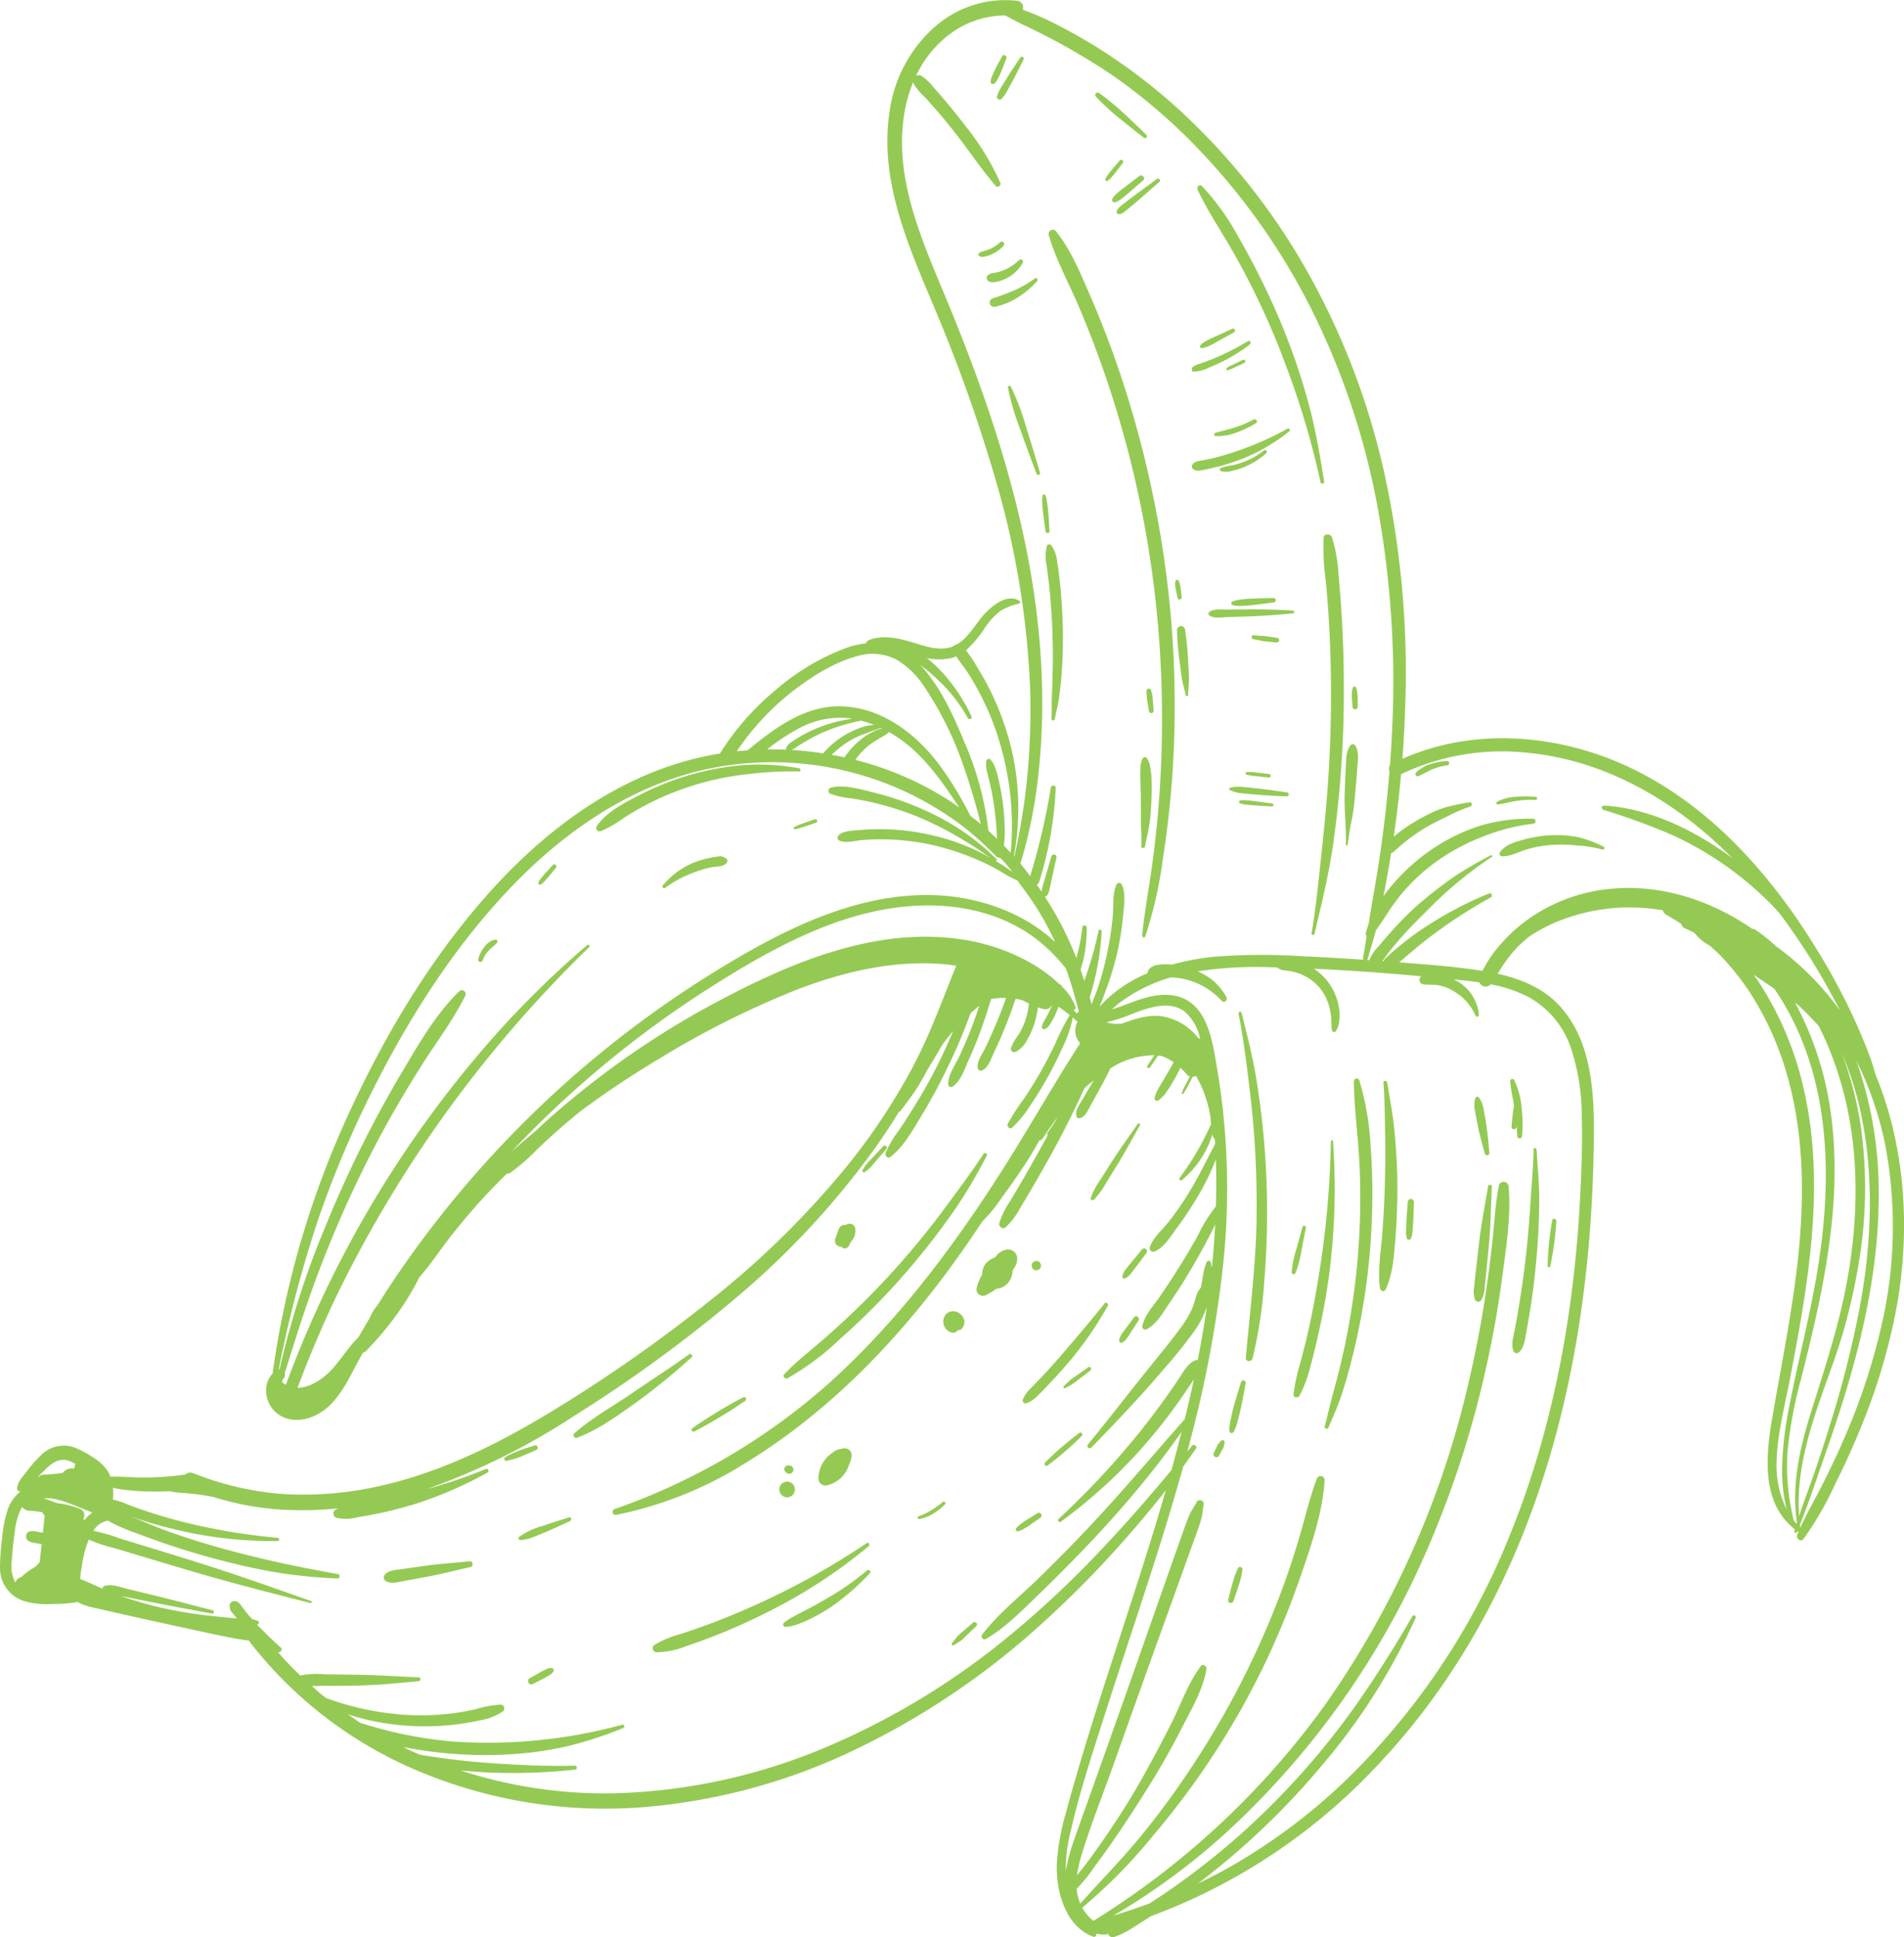 <svg xmlns="http://www.w3.org/2000/svg" width="319.792" height="325.338" viewBox="0 0 319.792 325.338">
  <g id="Group_4524" data-name="Group 4524" transform="translate(-7387.712 -9049.024)">
    <path id="Path_4519" data-name="Path 4519" d="M7608.5,9205.844a.256.256,0,0,1-.5-.111c.742-4.3,1.159-8.7,1.627-13.039.466-4.321.9-8.646,1.18-12.982a213.562,213.562,0,0,0,.127-25.982q-.209-3.557-.54-7.106a39.793,39.793,0,0,1-.368-7.3c.07-.77,1.185-.674,1.4-.062a25.969,25.969,0,0,1,1.108,6.293q.305,3.262.507,6.529.4,6.538.382,13.091a181.55,181.55,0,0,1-1.879,26.18C7610.813,9196.268,7609.625,9201.02,7608.5,9205.844Z" fill="#94ca54"/>
    <path id="Path_4520" data-name="Path 4520" d="M7609.511,9130.034a138.7,138.7,0,0,0-5.908-19.857,127.579,127.579,0,0,0-8.9-19.044c-1.955-3.424-4.164-6.678-5.844-10.246-.212-.451.313-1.026.731-.605a40.644,40.644,0,0,1,6.129,8.545q2.664,4.6,4.915,9.425a110.387,110.387,0,0,1,7.241,19.98c.953,3.866,1.623,7.763,2.237,11.694C7610.166,9130.268,7609.581,9130.376,7609.511,9130.034Z" fill="#94ca54"/>
    <path id="Path_4521" data-name="Path 4521" d="M7579.837,9072.151c-1.427-1.1-2.844-2.213-4.234-3.362-.682-.563-1.366-1.119-2-1.739a24.153,24.153,0,0,1-1.879-1.869c-.255-.312.2-.766.526-.566a23.925,23.925,0,0,1,2.116,1.617c.7.54,1.345,1.141,2,1.737,1.325,1.216,2.615,2.464,3.9,3.722A.315.315,0,0,1,7579.837,9072.151Z" fill="#94ca54"/>
    <path id="Path_4522" data-name="Path 4522" d="M7584.568,9179.922q-.494,6.56-1.5,13.065a73.582,73.582,0,0,1-2.974,13.244.282.282,0,0,1-.55-.123c.4-3.957,1.133-7.86,1.677-11.8q.809-5.854,1.215-11.753a183.346,183.346,0,0,0,.139-23.412,176.221,176.221,0,0,0-8.9-46.1q-2.117-6.274-4.7-12.383c-1.7-4.022-3.9-7.948-5.119-12.151a.705.705,0,0,1,1.262-.588c2.448,3.073,4,6.849,5.557,10.426q2.406,5.528,4.41,11.22a174.941,174.941,0,0,1,6.329,22.9A172.429,172.429,0,0,1,7584.568,9179.922Z" fill="#94ca54"/>
    <path id="Path_4523" data-name="Path 4523" d="M7597.631,9106.862a27.747,27.747,0,0,1-4.478,2.822q-1.178.583-2.4,1.076a5.764,5.764,0,0,1-2.561.669c-.418-.039-.382-.581-.135-.781a3.592,3.592,0,0,1,1.15-.536c.4-.141.805-.278,1.205-.426q1.2-.439,2.36-.972a40.243,40.243,0,0,0,4.516-2.4C7597.644,9106.1,7597.957,9106.616,7597.631,9106.862Z" fill="#94ca54"/>
    <path id="Path_4524" data-name="Path 4524" d="M7591.028,9107a4.315,4.315,0,0,1-1.477.489.293.293,0,0,1-.225-.486,4.189,4.189,0,0,1,1.23-.866c.451-.251.941-.443,1.41-.657l2.753-1.255c.345-.156.611.42.28.6q-1.326.734-2.654,1.466C7591.91,9106.536,7591.48,9106.8,7591.028,9107Z" fill="#94ca54"/>
    <path id="Path_4525" data-name="Path 4525" d="M7596.742,9109.947l-1.392.654-.676.318a2.654,2.654,0,0,1-.377.163l-.387.11a.2.2,0,0,1-.164-.354c.1-.073.209-.145.314-.218a2.163,2.163,0,0,1,.319-.169l.693-.331,1.369-.651a.292.292,0,0,1,.389.087A.285.285,0,0,1,7596.742,9109.947Z" fill="#94ca54"/>
    <path id="Path_4526" data-name="Path 4526" d="M7576.868,9084.353c-.332.263-.965.847-1.43.581s.055-.918.311-1.137c.935-.8,1.944-1.517,2.923-2.262,1.112-.845,2.265-1.639,3.388-2.472.283-.211.671.245.4.48C7580.6,9081.148,7578.794,9082.826,7576.868,9084.353Z" fill="#94ca54"/>
    <path id="Path_4527" data-name="Path 4527" d="M7577.44,9081.281c-.386.329-.766.667-1.166.979a4.972,4.972,0,0,1-.643.438,1.6,1.6,0,0,1-.729.3.4.4,0,0,1-.4-.48,1.587,1.587,0,0,1,.441-.655,4.934,4.934,0,0,1,.56-.537c.389-.327.8-.631,1.2-.94.8-.612,1.606-1.217,2.41-1.824.435-.327,1.033.379.615.741C7578.963,9079.963,7578.205,9080.626,7577.44,9081.281Z" fill="#94ca54"/>
    <path id="Path_4528" data-name="Path 4528" d="M7574.516,9077.449l1.279-1.493a.335.335,0,0,1,.49.456l-1.2,1.565c-.192.251-.4.485-.611.725a4.719,4.719,0,0,1-.336.382c-.124.113-.266.21-.4.313-.208.161-.453-.122-.353-.328a3.771,3.771,0,0,1,.228-.447c.1-.147.212-.284.319-.424C7574.124,9077.946,7574.31,9077.689,7574.516,9077.449Z" fill="#94ca54"/>
    <path id="Path_4529" data-name="Path 4529" d="M7557.014,9064.028a6.354,6.354,0,0,1-1.075,1.586.456.456,0,0,1-.773-.408,6.3,6.3,0,0,1,.833-1.721c.325-.53.643-1.066.974-1.594.676-1.077,1.4-2.127,2.1-3.191a.322.322,0,0,1,.567.3c-.578,1.128-1.126,2.274-1.724,3.391C7557.62,9062.942,7557.314,9063.483,7557.014,9064.028Z" fill="#94ca54"/>
    <path id="Path_4530" data-name="Path 4530" d="M7555.4,9062.072c-.08.159-.155.318-.239.475a1.958,1.958,0,0,1-.415.488c-.206.2-.655.106-.636-.233a2.034,2.034,0,0,1,.094-.665c.065-.166.137-.328.206-.492.155-.369.321-.729.5-1.089.344-.7.737-1.381,1.107-2.067a.4.4,0,1,1,.706.377c-.279.72-.54,1.449-.84,2.16C7555.736,9061.38,7555.578,9061.728,7555.4,9062.072Z" fill="#94ca54"/>
    <path id="Path_4531" data-name="Path 4531" d="M7597.561,9152.538l-3.588.114c-.894.028-2.476.317-3.2-.325a.329.329,0,0,1-.016-.463c.689-.664,2.149-.457,3.03-.466l3.721-.04c2.447-.026,4.882.074,7.326.191a.243.243,0,0,1,.022.485C7602.424,9152.255,7600,9152.46,7597.561,9152.538Z" fill="#94ca54"/>
    <path id="Path_4532" data-name="Path 4532" d="M7598.143,9149.542c1.155-.049,2.312-.057,3.468-.085a.367.367,0,0,1,.034.733c-1.149.146-2.3.314-3.45.439-.572.063-1.154.126-1.729.132a6.1,6.1,0,0,1-1.7-.1.331.331,0,0,1-.027-.632,6.188,6.188,0,0,1,1.679-.354C7596.984,9149.592,7597.569,9149.567,7598.143,9149.542Z" fill="#94ca54"/>
    <path id="Path_4533" data-name="Path 4533" d="M7598.219,9155.716l.977.069c.351.023.711.013,1.058.064l1.988.3a.4.4,0,0,1,.3.471.4.4,0,0,1-.47.3l-1.971-.2c-.324-.033-.646-.127-.967-.187l-.967-.18C7597.815,9156.287,7597.853,9155.691,7598.219,9155.716Z" fill="#94ca54"/>
    <path id="Path_4534" data-name="Path 4534" d="M7564.26,9140.559a5.964,5.964,0,0,1,1.033,2.92c.219,1.248.352,2.519.484,3.778.266,2.524.4,5.064.45,7.6.046,2.481-.033,4.956-.214,7.431-.089,1.2-.236,2.4-.375,3.595-.153,1.327-.529,2.586-.764,3.9-.056.313-.6.277-.57-.05.095-1.263,0-2.509.072-3.771.069-1.2.087-2.4.12-3.6.07-2.471.052-4.949-.031-7.418-.082-2.413-.265-4.817-.51-7.219-.128-1.264-.3-2.521-.459-3.78a6.938,6.938,0,0,1,.056-3.268A.455.455,0,0,1,7564.26,9140.559Z" fill="#94ca54"/>
    <path id="Path_4535" data-name="Path 4535" d="M7563.275,9132.169a2.242,2.242,0,0,1,.218.7l.123.791c.076.487.127.984.168,1.478.084,1.021.131,2.046.2,3.068.028.436-.613.453-.669.032-.133-1-.277-2-.4-3.007-.06-.488-.108-.986-.128-1.479a5,5,0,0,1,.036-1.5C7562.872,9132.059,7563.174,9131.962,7563.275,9132.169Z" fill="#94ca54"/>
    <path id="Path_4536" data-name="Path 4536" d="M7557.482,9113.929a42.258,42.258,0,0,1,2.661,7.108c.8,2.461,1.53,4.934,2.252,7.418a.3.3,0,0,1-.563.179c-.922-2.42-1.831-4.835-2.677-7.283a42.111,42.111,0,0,1-2.157-7.269C7556.958,9113.823,7557.361,9113.706,7557.482,9113.929Z" fill="#94ca54"/>
    <path id="Path_4537" data-name="Path 4537" d="M7596.74,9181.219c.774.055,1.543.143,2.314.229,1.623.182,3.234.417,4.849.659.369.055.321.677-.058.659-1.63-.07-3.254-.147-4.881-.278-.774-.062-1.545-.12-2.316-.215a6.288,6.288,0,0,1-2.346-.546.233.233,0,0,1,.039-.422A6.271,6.271,0,0,1,7596.74,9181.219Z" fill="#94ca54"/>
    <path id="Path_4538" data-name="Path 4538" d="M7597.377,9183.447c.456.039.911.1,1.364.161l2.669.357c.275.037.238.509-.043.492l-2.685-.166c-.44-.028-.878-.063-1.317-.1a5.591,5.591,0,0,1-1.346-.242.264.264,0,0,1,.046-.519A5.727,5.727,0,0,1,7597.377,9183.447Z" fill="#94ca54"/>
    <path id="Path_4539" data-name="Path 4539" d="M7598.919,9179.4c-.311-.033-.621-.064-.931-.1a6.3,6.3,0,0,1-.909-.2.217.217,0,0,1,.037-.427,6.668,6.668,0,0,1,.937.009c.323.033.644.071.966.11q.946.114,1.893.229a.3.3,0,0,1,.223.353.3.3,0,0,1-.353.224Z" fill="#94ca54"/>
    <path id="Path_4540" data-name="Path 4540" d="M7587.279,9165.7a.216.216,0,0,1-.432.021c-.15-.939-.485-1.81-.634-2.752-.141-.884-.233-1.776-.353-2.665a47.234,47.234,0,0,1-.459-5.442.676.676,0,0,1,1.35-.064,47.1,47.1,0,0,1,.527,5.439c.043.892.112,1.784.133,2.676C7587.432,9163.856,7587.257,9164.761,7587.279,9165.7Z" fill="#94ca54"/>
    <path id="Path_4541" data-name="Path 4541" d="M7585.659,9146.539c.051.1.1.209.152.313a1.4,1.4,0,0,1,.1.367c.044.244.1.488.125.734q.075.687.149,1.376a.354.354,0,0,1-.691.124l-.28-1.354c-.05-.242-.078-.489-.11-.735a1.515,1.515,0,0,1-.021-.388c.014-.115.033-.231.049-.348A.292.292,0,0,1,7585.659,9146.539Z" fill="#94ca54"/>
    <path id="Path_4542" data-name="Path 4542" d="M7580.292,9176.294a3.176,3.176,0,0,1,.611,1.615,11.037,11.037,0,0,1,.212,1.765c.069,1.29.037,2.6-.021,3.895-.057,1.272-.141,2.566-.324,3.829s-.517,2.523-.744,3.787c-.063.351-.655.311-.635-.056.07-1.294-.03-2.562-.045-3.855-.013-1.206,0-2.414-.013-3.621s-.055-2.419-.091-3.629a16.548,16.548,0,0,1,.012-1.795,3.842,3.842,0,0,1,.36-1.821A.439.439,0,0,1,7580.292,9176.294Z" fill="#94ca54"/>
    <path id="Path_4543" data-name="Path 4543" d="M7580.66,9164.654a.391.391,0,0,1,.38.266,6.4,6.4,0,0,1,.3,1.729c.048.565.095,1.133.143,1.7a.412.412,0,0,1-.387.426.417.417,0,0,1-.426-.388l-.267-1.691c-.044-.278-.079-.553-.1-.833-.011-.14-.023-.278-.035-.417a2.454,2.454,0,0,1,.038-.492A.382.382,0,0,1,7580.66,9164.654Z" fill="#94ca54"/>
    <path id="Path_4544" data-name="Path 4544" d="M7628.267,9178.229c-.4.17-.772.405-1.174.57a12.915,12.915,0,0,1-1.167.588c-.28.083-.625-.244-.435-.522a1.41,1.41,0,0,1,.256-.316c.1-.081.2-.156.306-.229.186-.133.381-.249.569-.378a5.4,5.4,0,0,1,1.331-.593,10.115,10.115,0,0,1,2.782-.521.367.367,0,0,1,.036.733A9.389,9.389,0,0,0,7628.267,9178.229Z" fill="#94ca54"/>
    <path id="Path_4545" data-name="Path 4545" d="M7642.014,9230.379a13.018,13.018,0,0,1,1.256,4.595,23.736,23.736,0,0,1,.085,4.827c-.04.5-.778.569-.8.039-.023-.559-.072-1.12-.119-1.68-.014.063-.025.129-.038.192a.413.413,0,0,1-.439.318c-.182-.019-.4-.181-.377-.388.067-.768.125-1.534.221-2.3.046-.369.108-.734.172-1.1.011-.063.024-.123.035-.185-.232-1.369-.544-2.727-.661-4.111A.363.363,0,0,1,7642.014,9230.379Z" fill="#94ca54"/>
    <path id="Path_4546" data-name="Path 4546" d="M7615.1,9230.631a.474.474,0,0,1,.922-.165,46.939,46.939,0,0,1,1.912,11.259,106.438,106.438,0,0,1,.2,11.808,112.034,112.034,0,0,1-3.152,22.875c-.524,2.124-1.1,4.241-1.76,6.325s-1.537,4.046-2.4,6.058c-.148.345-.725.13-.622-.231.512-1.8.878-3.627,1.378-5.429.518-1.865,1.009-3.738,1.449-5.624q1.3-5.571,2.063-11.25a118.92,118.92,0,0,0,.9-22.749C7615.734,9239.227,7615.142,9234.917,7615.1,9230.631Z" fill="#94ca54"/>
    <path id="Path_4547" data-name="Path 4547" d="M7595.739,9219.273c-.064-.324.415-.492.5-.159.932,3.669,1.86,7.316,2.476,11.055s1.072,7.524,1.373,11.312a140.6,140.6,0,0,1-.048,22.934,77,77,0,0,1-1.955,12.757c-.152.592-1.185.569-1.127-.1.651-7.492,1.61-14.923,1.786-22.453a159.685,159.685,0,0,0-1.13-22.538C7597.106,9227.807,7596.573,9223.5,7595.739,9219.273Z" fill="#94ca54"/>
    <path id="Path_4548" data-name="Path 4548" d="M7594.448,9287.268c.145-.691.3-1.384.489-2.066.381-1.368.794-2.725,1.222-4.078a.394.394,0,0,1,.768.172c-.243,1.4-.5,2.788-.791,4.176-.146.693-.327,1.379-.517,2.062a7.888,7.888,0,0,1-.7,1.959.4.4,0,0,1-.74-.167A7.859,7.859,0,0,1,7594.448,9287.268Z" fill="#94ca54"/>
    <path id="Path_4549" data-name="Path 4549" d="M7592.226,9291.673a.758.758,0,0,1,.119-.2,1.666,1.666,0,0,1,.135-.114c.037-.027.042-.031.013-.013s-.025.014.01-.022l.054-.068.081-.1a.828.828,0,0,1,.258-.229.326.326,0,0,1,.492.256.84.84,0,0,1-.036.35c-.012.042-.023.085-.035.127,0,.014-.045.112-.035.126,0-.061,0-.062,0-.007s-.009.122-.018.183a.95.95,0,0,1-.093.214l-.141.258-.574,1.051a.492.492,0,1,1-.869-.463q.256-.542.514-1.083Z" fill="#94ca54"/>
    <path id="Path_4550" data-name="Path 4550" d="M7613.752,9190.837c.108-2.871-.292-5.72-.189-8.6.05-1.437.1-2.877.185-4.313.069-1.218-.013-2.781.824-3.769a.49.49,0,0,1,.765.071c.71,1.083.418,2.7.33,3.913q-.147,2.049-.331,4.1c-.12,1.372-.261,2.749-.516,4.1a44.711,44.711,0,0,0-.727,4.479C7614.075,9191.034,7613.744,9191.061,7613.752,9190.837Z" fill="#94ca54"/>
    <path id="Path_4551" data-name="Path 4551" d="M7614.876,9167.728c-.033-.521-.067-1.044-.1-1.564-.017-.256,0-.514,0-.771a4.135,4.135,0,0,1,.122-.83.311.311,0,0,1,.6-.024,4.138,4.138,0,0,1,.184.812c.023.255.057.513.06.769.005.522.01,1.046.015,1.567a.439.439,0,1,1-.878.043Z" fill="#94ca54"/>
    <path id="Path_4552" data-name="Path 4552" d="M7478.925,9305.267c1.426-.509,2.879-.937,4.314-1.42.417-.141.587.469.2.638-1.375.6-2.726,1.26-4.111,1.839-.67.278-1.34.559-2.018.82a6.473,6.473,0,0,1-2.2.512c-.241,0-.444-.321-.236-.507A11.988,11.988,0,0,1,7478.925,9305.267Z" fill="#94ca54"/>
    <path id="Path_4553" data-name="Path 4553" d="M7645.791,9242.047c.178,2.89.464,5.748.452,8.648-.012,2.954-.152,5.9-.4,8.841-.239,2.833-.543,5.661-.973,8.471q-.329,2.143-.722,4.275c-.216,1.167-.371,3.011-1.3,3.831a.561.561,0,0,1-.928-.209c-.485-1.068.052-2.748.259-3.862.264-1.421.518-2.843.744-4.271.443-2.787.837-5.583,1.139-8.39.309-2.865.541-5.742.72-8.617.181-2.892.473-5.8.5-8.692A.256.256,0,0,1,7645.791,9242.047Z" fill="#94ca54"/>
    <path id="Path_4554" data-name="Path 4554" d="M7647.647,9261.633a50.587,50.587,0,0,1,.769-7.663c.062-.458.736-.289.691.155a50.138,50.138,0,0,1-1.019,7.546A.224.224,0,0,1,7647.647,9261.633Z" fill="#94ca54"/>
    <path id="Path_4555" data-name="Path 4555" d="M7638.282,9248.3c-.153,3.2-.177,6.382-.478,9.577q-.223,2.35-.449,4.7-.122,1.263-.26,2.525a4.567,4.567,0,0,1-.587,2.239.586.586,0,0,1-1.06-.1,4.209,4.209,0,0,1-.129-2.174c.083-.843.168-1.685.264-2.524q.267-2.339.532-4.68c.368-3.24,1.012-6.408,1.533-9.622C7637.705,9247.892,7638.3,9247.935,7638.282,9248.3Z" fill="#94ca54"/>
    <path id="Path_4556" data-name="Path 4556" d="M7636.094,9233.32a4.383,4.383,0,0,1,.819,2.083c.165.813.3,1.637.428,2.457.247,1.6.375,3.181.529,4.787a.4.4,0,0,1-.768.138c-.417-1.559-.851-3.089-1.178-4.67-.162-.783-.3-1.57-.441-2.358a4.473,4.473,0,0,1,.027-2.339A.375.375,0,0,1,7636.094,9233.32Z" fill="#94ca54"/>
    <path id="Path_4557" data-name="Path 4557" d="M7620.3,9248.149c.074-2.824.132-5.646.059-8.471-.076-2.941-.048-5.9-.289-8.833-.034-.414.565-.419.629-.029.484,2.933,1.043,5.818,1.293,8.784.246,2.936.43,5.886.427,8.831s-.119,5.893-.353,8.831c-.222,2.775-.426,5.764-1.624,8.315-.232.492-.884.237-.951-.214-.416-2.8.1-5.762.338-8.567Q7620.183,9252.481,7620.3,9248.149Z" fill="#94ca54"/>
    <path id="Path_4558" data-name="Path 4558" d="M7623.935,9253.969q.108-1.519.217-3.039a.541.541,0,0,1,.5-.549.53.53,0,0,1,.55.5q-.057,1.516-.112,3.034c-.018.488-.063.975-.1,1.463-.022.262-.041.525-.064.788a3.385,3.385,0,0,1-.205.782c-.1.312-.634.433-.721.03a4.728,4.728,0,0,1-.14-.762c-.011-.26.014-.526.022-.786C7623.892,9254.942,7623.9,9254.455,7623.935,9253.969Z" fill="#94ca54"/>
    <path id="Path_4559" data-name="Path 4559" d="M7611.606,9240.663a113.39,113.39,0,0,1-.558,21.7c-.461,3.632-1.125,7.234-1.93,10.807-.4,1.783-.828,3.566-1.318,5.328a20.736,20.736,0,0,1-1.84,4.943c-.238.4-1.029.333-.987-.223a28.768,28.768,0,0,1,1.087-5.112c.468-1.77.926-3.539,1.333-5.324.785-3.441,1.414-6.914,1.955-10.4a154.4,154.4,0,0,0,1.891-21.7A.184.184,0,0,1,7611.606,9240.663Z" fill="#94ca54"/>
    <path id="Path_4560" data-name="Path 4560" d="M7606.477,9255.053a.3.3,0,0,1,.576.129q-.387,1.942-.755,3.889a16.981,16.981,0,0,1-1.013,3.765.338.338,0,0,1-.63-.142,17.029,17.029,0,0,1,.767-3.82Q7605.959,9256.964,7606.477,9255.053Z" fill="#94ca54"/>
    <path id="Path_4561" data-name="Path 4561" d="M7523,9187.788l-.859.273a4.083,4.083,0,0,1-.464.14c-.153.03-.309.052-.463.078-.188.031-.272-.265-.111-.352a6.648,6.648,0,0,1,.843-.388l.872-.322c.582-.215,1.168-.412,1.757-.606a.3.3,0,0,1,.183.574C7524.177,9187.394,7523.593,9187.6,7523,9187.788Z" fill="#94ca54"/>
    <path id="Path_4562" data-name="Path 4562" d="M7506.747,9193.133c.516-.109,1.038-.207,1.562-.265a1.541,1.541,0,0,1,1.5.478.469.469,0,0,1,.018.482c-.5.821-1.807.683-2.655.851a16.107,16.107,0,0,0-2.755.808,19.949,19.949,0,0,0-5,2.645c-.266.206-.576-.2-.365-.44a13.7,13.7,0,0,1,4.84-3.66A16.007,16.007,0,0,1,7506.747,9193.133Z" fill="#94ca54"/>
    <path id="Path_4563" data-name="Path 4563" d="M7470.83,9207.72q-.168.132-.324.279c-.25.239-.5.426-.739.684a4.641,4.641,0,0,0-.983,1.59.4.4,0,0,1-.463.293.394.394,0,0,1-.293-.463,5.77,5.77,0,0,1,1.023-2.046,3.538,3.538,0,0,1,.8-.8,5.257,5.257,0,0,1,.473-.275,1.734,1.734,0,0,1,.623-.157.311.311,0,0,1,.24.518A2.821,2.821,0,0,1,7470.83,9207.72Z" fill="#94ca54"/>
    <path id="Path_4564" data-name="Path 4564" d="M7521.909,9178.582a60.5,60.5,0,0,0-8.735.462,47.854,47.854,0,0,0-8.842,1.828,47.326,47.326,0,0,0-8.174,3.364q-1.943,1.02-3.78,2.221a19.317,19.317,0,0,1-3.789,2.167c-.443.163-.955-.394-.677-.813,1.638-2.465,4.768-4.009,7.328-5.328a46.306,46.306,0,0,1,17.535-4.99,37.579,37.579,0,0,1,9.181.559C7522.251,9178.1,7522.214,9178.594,7521.909,9178.582Z" fill="#94ca54"/>
    <path id="Path_4565" data-name="Path 4565" d="M7479.254,9196.934c-.107.118-.211.244-.325.354a2.243,2.243,0,0,1-.405.278.264.264,0,0,1-.371-.346,2.043,2.043,0,0,1,.227-.443c.1-.128.2-.25.305-.374.2-.24.392-.479.6-.708q.636-.7,1.272-1.4c.309-.34.807.134.518.483l-1.206,1.46C7479.672,9196.478,7479.464,9196.706,7479.254,9196.934Z" fill="#94ca54"/>
    <path id="Path_4566" data-name="Path 4566" d="M7533.942,9245.029a7.6,7.6,0,0,1-1.01.842.251.251,0,0,1-.353-.327,7.575,7.575,0,0,1,.74-1.1c.286-.339.611-.652.914-.978l1.826-1.953a.355.355,0,0,1,.519.483q-.879,1.009-1.757,2.019C7534.53,9244.354,7534.251,9244.71,7533.942,9245.029Z" fill="#94ca54"/>
    <path id="Path_4567" data-name="Path 4567" d="M7526.645,9273.4c2.412-2.143,4.773-4.339,7.039-6.637a136.323,136.323,0,0,0,12.693-14.822c2.207-3,4.472-6,6.51-9.112.218-.333.752-.066.556.3a92.026,92.026,0,0,1-4.979,8.479c-1.864,2.714-3.842,5.353-5.911,7.915a118.239,118.239,0,0,1-13.616,14.243,45.234,45.234,0,0,1-8.921,6.707c-.43.221-.934-.291-.565-.681C7521.648,9277.467,7524.254,9275.529,7526.645,9273.4Z" fill="#94ca54"/>
    <path id="Path_4568" data-name="Path 4568" d="M7512.506,9283.688a.348.348,0,0,1,.372.587,84.013,84.013,0,0,1-8.529,5.137.322.322,0,0,1-.344-.544A83.331,83.331,0,0,1,7512.506,9283.688Z" fill="#94ca54"/>
    <path id="Path_4569" data-name="Path 4569" d="M7549.235,9323.179l1.867-1.628a.419.419,0,0,1,.575-.02.41.41,0,0,1,.021.575q-.9.847-1.793,1.7a5.242,5.242,0,0,1-.912.817c-.367.205-.691.479-1.06.681-.191.1-.491-.1-.344-.319.23-.339.536-.619.759-.959A4.665,4.665,0,0,1,7549.235,9323.179Z" fill="#94ca54"/>
    <path id="Path_4570" data-name="Path 4570" d="M7563.226,9294.652a52.886,52.886,0,0,1,5.777-4.992c.289-.232.688.248.416.5a52.766,52.766,0,0,1-5.777,4.993C7563.332,9295.367,7562.975,9294.923,7563.226,9294.652Z" fill="#94ca54"/>
    <path id="Path_4571" data-name="Path 4571" d="M7558.779,9305.258c.143-.113.289-.222.434-.333a10.834,10.834,0,0,1,.89-.63l1.849-1.15a.453.453,0,0,1,.484.766l-1.785,1.252c-.3.21-.608.391-.927.571-.158.089-.315.181-.475.267a2.14,2.14,0,0,1-.541.179.3.3,0,0,1-.312-.493A2.144,2.144,0,0,1,7558.779,9305.258Z" fill="#94ca54"/>
    <path id="Path_4572" data-name="Path 4572" d="M7576.822,9272.083l1.392-1.875c.308-.415,1.022.091.741.529l-1.26,1.97c-.206.323-.408.649-.628.962a5.628,5.628,0,0,1-.421.5,1.29,1.29,0,0,1-.511.334.348.348,0,0,1-.452-.313,1.318,1.318,0,0,1,.138-.609c.091-.175.18-.354.287-.521C7576.327,9272.724,7576.582,9272.406,7576.822,9272.083Z" fill="#94ca54"/>
    <path id="Path_4573" data-name="Path 4573" d="M7578.547,9261.746c-.276.37-.552.738-.844,1.1a2.79,2.79,0,0,1-1.071.891c-.247.1-.441-.155-.411-.377a2.927,2.927,0,0,1,.66-1.279c.278-.368.569-.724.862-1.078l1.788-2.167a.484.484,0,0,1,.677-.023.49.49,0,0,1,.024.677Z" fill="#94ca54"/>
    <path id="Path_4574" data-name="Path 4574" d="M7562.667,9280.276c1.244-1.319,2.445-2.678,3.628-4.052,2.347-2.728,4.693-5.5,6.944-8.312.238-.3.724.058.54.385a59.4,59.4,0,0,1-6.114,8.956c-1.159,1.4-2.373,2.743-3.619,4.06-.621.655-1.236,1.333-1.9,1.945a5.264,5.264,0,0,1-2.021,1.422.5.5,0,0,1-.637-.584,5.5,5.5,0,0,1,1.419-1.993C7561.477,9281.481,7562.087,9280.891,7562.667,9280.276Z" fill="#94ca54"/>
    <path id="Path_4575" data-name="Path 4575" d="M7568.357,9280.153l2.13-1.519c.348-.248.683.3.351.555l-2.082,1.594a10.145,10.145,0,0,1-2.181,1.372c-.188.079-.308-.179-.2-.312A10.222,10.222,0,0,1,7568.357,9280.153Z" fill="#94ca54"/>
    <path id="Path_4576" data-name="Path 4576" d="M7478.389,9329.891c.28-.157.57-.3.859-.436.179-.086.358-.169.542-.241a1.531,1.531,0,0,1,.544-.07c.252-.006.51.3.342.54a1.861,1.861,0,0,1-.367.446,4.527,4.527,0,0,1-.423.28c-.283.17-.564.341-.858.491l-1.763.905a.557.557,0,1,1-.6-.941Z" fill="#94ca54"/>
    <path id="Path_4577" data-name="Path 4577" d="M7502.1,9323.409c1.585-.522,3.163-1.067,4.728-1.646,3.086-1.144,6.124-2.429,9.107-3.821a124.381,124.381,0,0,0,17.336-9.77c.335-.229.633.279.33.521a86.893,86.893,0,0,1-16.9,11.021q-4.421,2.25-9.048,4.053c-1.554.611-3.121,1.188-4.706,1.711a13.669,13.669,0,0,1-4.922,1.022.675.675,0,0,1-.389-1.234A16.686,16.686,0,0,1,7502.1,9323.409Z" fill="#94ca54"/>
    <path id="Path_4578" data-name="Path 4578" d="M7546.034,9301.276c.256-.239.654.12.4.376a10.333,10.333,0,0,1-2,1.591,7.233,7.233,0,0,1-1.139.553,6.205,6.205,0,0,1-1.259.326c-.258.043-.286-.335-.076-.422A13.377,13.377,0,0,0,7546.034,9301.276Z" fill="#94ca54"/>
    <path id="Path_4579" data-name="Path 4579" d="M7520.994,9320.515c.569-.335,1.165-.624,1.751-.929,1.247-.649,2.473-1.313,3.682-2.032a46.152,46.152,0,0,0,6.894-4.781c.317-.277.8.139.49.455a40.193,40.193,0,0,1-6.44,5.61,30.708,30.708,0,0,1-3.645,2.093,14.839,14.839,0,0,1-2.022.851,6.387,6.387,0,0,1-2.045.453.4.4,0,0,1-.307-.661A8.024,8.024,0,0,1,7520.994,9320.515Z" fill="#94ca54"/>
    <path id="Path_4580" data-name="Path 4580" d="M7455.647,9312.478c1.225-.191,2.452-.357,3.681-.524,2.412-.329,4.835-.482,7.255-.732.548-.057.721.839.173.96-2.371.525-4.713,1.144-7.1,1.593-1.185.222-2.367.45-3.556.648-1.046.174-2.6.73-3.575.127a.7.7,0,0,1-.179-1.078C7453.062,9312.612,7454.623,9312.639,7455.647,9312.478Z" fill="#94ca54"/>
    <path id="Path_4581" data-name="Path 4581" d="M7472.55,9293.745a9.466,9.466,0,0,1,1.148-.6,14.012,14.012,0,0,1,1.292-.545c.842-.3,1.68-.587,2.537-.835a.4.4,0,0,1,.474.211.389.389,0,0,1-.144.5c-.828.4-1.668.749-2.517,1.1a11.79,11.79,0,0,1-2.6.767C7472.4,9294.39,7472.3,9293.907,7472.55,9293.745Z" fill="#94ca54"/>
    <path id="Path_4582" data-name="Path 4582" d="M7389.009,9302.527a21.628,21.628,0,0,0-.946,4.854,38.272,38.272,0,0,0-.349,4.9,5.776,5.776,0,0,0,4.483,5.743,13.41,13.41,0,0,0,4.227.366,24.469,24.469,0,0,0,4.343-.328,8.341,8.341,0,0,0,2.477.9q2.964.678,5.931,1.344c3.886.881,7.781,1.72,11.674,2.566,1.914.417,3.826.827,5.748,1.2.97.188,1.947.329,2.923.466.177.251.357.5.553.754a70.163,70.163,0,0,0,29.057,21.633,81.056,81.056,0,0,0,36.054,5.632,100.65,100.65,0,0,0,35.184-9.249,129.7,129.7,0,0,0,31.959-21.284,171.616,171.616,0,0,0,14.058-14.182q3.35-3.782,6.509-7.729c.217-.271.411-.556.623-.829q-1.083,3.759-2.227,7.483c-3.827,12.454-8.111,24.765-11.852,37.245-.946,3.158-1.863,6.326-2.716,9.51a38.542,38.542,0,0,0-1.506,8.427c-.179,4.563,1.376,10.542,6.1,12.316.333.126.685-.231.476-.521a5.431,5.431,0,0,0,1.628.162.522.522,0,0,0,.384-.194.825.825,0,0,0,.994.627,16.21,16.21,0,0,0,3.63-1.875c.885-.537,1.757-1.1,2.628-1.656a99.2,99.2,0,0,0,38.184-25.51c12.408-13.14,21.295-29.119,27.042-46.2,6.426-19.091,8.972-39.349,9.14-59.436.062-7.434-.458-15.94-5.754-21.707-2.744-2.987-6.514-4.542-10.4-5.4a25.394,25.394,0,0,1,2.975-4.124,23.571,23.571,0,0,1,2.209-2.046,26.679,26.679,0,0,1,4.212-2.334,32.19,32.19,0,0,1,15.387-2.526c1,.079,1.984.212,2.967.371a1.056,1.056,0,0,0,.546.743q1.3.746,2.537,1.548a1.066,1.066,0,0,0,.674.765c.45.189.882.416,1.328.617.1.074.2.16.3.237a8.629,8.629,0,0,0,2.45,2.025l.124.081c.556.5,1.111.989,1.64,1.527a42.737,42.737,0,0,1,6.676,9.044c7.453,13.308,7.991,28.809,6.21,43.617-1,8.315-2.66,16.531-4.086,24.779-1.11,6.42-1.948,14.244,3.5,18.764l.006.015a.136.136,0,0,0,.115.08c.049.04.1.077.151.116-.032.11-.07.22-.1.329a.224.224,0,0,0,.415.154c.026-.06.048-.121.075-.181.066.05.124.1.193.15-.061.145-.134.284-.193.431-.254.623.558,1.358,1.038.74a54.615,54.615,0,0,0,5.337-9.241c1.623-3.252,3.13-6.564,4.485-9.937a101.1,101.1,0,0,0,5.922-20.292c2.227-12.8,1.315-26.522-3.615-38.463-.317-1.086-.643-2.168-1.032-3.226-.779-2.116-1.688-4.2-2.612-6.251a105.641,105.641,0,0,0-6.267-11.632c-7.744-12.672-18.192-24.451-31.9-30.756-11.766-5.414-25.722-6.523-37.679-1.222q.346-4.623.49-9.24a155.966,155.966,0,0,0-3.383-38.081,123.578,123.578,0,0,0-12.677-33.792,110.655,110.655,0,0,0-21.694-27.677,96.11,96.11,0,0,0-13.821-10.567q-3.654-2.291-7.518-4.223a43,43,0,0,0-5.169-2.222,1.117,1.117,0,0,0-.95-1.5,17.905,17.905,0,0,0-13.823,4.388,23.1,23.1,0,0,0-7.6,14.338c-1.675,11.121,2.844,21.634,7.039,31.659a261.562,261.562,0,0,1,11.254,31.691,145.4,145.4,0,0,1,5.3,32.86,115.256,115.256,0,0,1-.6,16.729c-.3,2.814-.74,5.61-1.254,8.395-.227,1.231-.5,2.451-.757,3.671-.027-.03-.058-.06-.086-.091a43.841,43.841,0,0,0-.433-18.077,46.742,46.742,0,0,0-3.19-9,42.814,42.814,0,0,0-2.3-4.239,25.635,25.635,0,0,0-2.131-3.24,17.725,17.725,0,0,0,3.089-3.651,12.068,12.068,0,0,1,2.608-2.9,9.284,9.284,0,0,1,3.2-1.281.279.279,0,0,0,.046-.506c-1.987-1.2-4.458.766-5.76,2.158-1.555,1.661-2.7,4.04-4.731,5.2a.951.951,0,0,0-.479.221c-.132.058-.253.132-.392.18-2.264.781-4.776-.244-6.947-.877-2.228-.65-4.6-1.124-6.844-.3a.953.953,0,0,0-.594.587,14.714,14.714,0,0,0-3.063.675,38.506,38.506,0,0,0-11.982,7.062,44.307,44.307,0,0,0-9.472,10.76q-1.381.224-2.751.519c-13.484,2.923-25.134,11.193-34.43,21.133-10.33,11.044-18.425,24.308-24.776,37.977a154.937,154.937,0,0,0-13.184,44.525,3.768,3.768,0,0,0-1.012,2,4.9,4.9,0,0,0,3.154,5.439c2.7.947,5.643-.311,7.571-2.233,2.254-2.248,3.564-5.352,5.1-8.094.122-.219.253-.433.376-.651a.9.9,0,0,0,.483-.255,53.593,53.593,0,0,0,5.688-6.855c.844-1.206,1.618-2.455,2.338-3.74.343-.613.691-1.248.994-1.9a.577.577,0,0,0,.134-.106c1.6-1.836,2.949-3.861,4.422-5.8,1.441-1.9,2.968-3.724,4.531-5.521,1.778-2.045,3.653-4,5.59-5.9a.8.8,0,0,0,.54-.117,31.736,31.736,0,0,0,4.544-3.967q2.165-2.051,4.414-4.011c.915-.8,1.861-1.558,2.8-2.332a157.031,157.031,0,0,1,13.179-8.8,151.392,151.392,0,0,1,23.278-11.68c8.093-3.1,16.838-5.111,25.543-4.163.392.043.776.118,1.165.172-2.341,5.726-4.375,11.509-7.3,16.992a105.829,105.829,0,0,1-10.545,16.031,148.448,148.448,0,0,1-23.657,23.323,251.562,251.562,0,0,1-26.758,18.679c-9.028,5.468-18.637,10.2-29.012,12.442a58.2,58.2,0,0,1-15.515,1.268,50.375,50.375,0,0,1-15.368-3.521,1.312,1.312,0,0,0-1.366.239c-.827.105-1.655.224-2.486.291-1.216.1-2.436.165-3.655.185s-2.436-.021-3.653-.063a21.641,21.641,0,0,0-2.748-.055,5.24,5.24,0,0,0-.515-1.044,8.237,8.237,0,0,0-2.549-2.295,16.118,16.118,0,0,0-2.885-1.531,5.361,5.361,0,0,0-5.841,1.387,20.1,20.1,0,0,0-2.249,2.582c-.659.87-1.615,1.8-1.642,2.948a.452.452,0,0,0,.581.4c.022,0,.039-.021.061-.026A6.8,6.8,0,0,0,7389.009,9302.527Zm84.446-59.909q1.841-1.953,3.734-3.856a174.581,174.581,0,0,1,30.042-24.051c10.97-6.941,23.268-13.706,36.613-13.63,6.363.036,12.85,1.735,17.942,5.664a27.749,27.749,0,0,1,4.968,4.959,73.143,73.143,0,0,1,2.146,7.212.917.917,0,0,0-.339.311c-.162-.186-.336-.357-.5-.537a.481.481,0,0,0,.285-.574,8.656,8.656,0,0,0-2.327-3.458c-.007-.032-.006-.067-.014-.1a.25.25,0,0,0-.275-.176c-.279-.262-.56-.521-.853-.78a25.735,25.735,0,0,0-4.685-3.217,33.56,33.56,0,0,0-11.288-3.649c-14.544-2.084-29.071,4.228-41.589,10.979a144.326,144.326,0,0,0-18.817,12.126q-4.44,3.376-8.621,7.082c-.756.671-1.487,1.369-2.228,2.055-1.265,1.06-2.531,2.116-3.75,3.229C7473.747,9242.341,7473.6,9242.482,7473.455,9242.618Zm69.513-78.251a57.281,57.281,0,0,1,6.221,12.3,111.968,111.968,0,0,1,3.256,10.756c-.571-.48-1.165-.935-1.754-1.394a58.971,58.971,0,0,0-5.464-8.9c-3.9-5.051-9.489-9.246-16.086-9.485-6.2-.224-11.311,3.657-15.869,7.384-.6.047-1.205.094-1.807.159a43.87,43.87,0,0,1,8.969-9.754c3.324-2.611,7.219-5.166,11.351-6.247a8.74,8.74,0,0,1,6.448.591A14.194,14.194,0,0,1,7542.968,9164.367Zm-23.245,10.33a.279.279,0,0,0,.033.231c-1.063-.047-2.126-.073-3.19-.056a34.8,34.8,0,0,1,5.386-3.56,14.518,14.518,0,0,1,8.4-1.665c.154.02.3.066.456.092a22.843,22.843,0,0,0-5.383,1.382,24.865,24.865,0,0,0-3.145,1.489c-.506.289-1,.606-1.479.935A2.3,2.3,0,0,0,7519.723,9174.7Zm12.7-1.576a13.241,13.241,0,0,0-2.865,3.085c-.715-.158-1.436-.282-2.156-.413a15.357,15.357,0,0,1,3.285-2.506,14.168,14.168,0,0,1,2.412-1.086c.823-.281,1.625-.623,2.454-.886.033-.012.043-.037.068-.055.07.033.143.062.212.1-.108.024-.217.046-.325.072a6.269,6.269,0,0,0-1.151.469A10.646,10.646,0,0,0,7532.425,9173.121Zm1.024,1.235a13.707,13.707,0,0,1,1.718-1.183c.318-.189.648-.356.963-.552.147-.091.3-.172.446-.267s.257-.235.4-.334c.022-.016.025-.04.043-.059.553.316,1.1.643,1.62,1,4.3,2.967,7.332,7.336,10.188,11.679-.556-.394-1.1-.8-1.676-1.169a53.342,53.342,0,0,0-15.775-6.834A11.208,11.208,0,0,1,7533.449,9174.356Zm-7.485,1.184c-1.748-.272-3.509-.456-5.274-.564a6.9,6.9,0,0,0,.863-.54c.463-.308.94-.595,1.42-.879a26.44,26.44,0,0,1,2.913-1.51,29.4,29.4,0,0,1,6.361-1.965c.029,0,.038-.029.06-.043a18.181,18.181,0,0,1,2.254.746,7.383,7.383,0,0,0-1.938.321,15.789,15.789,0,0,0-2.545,1.1A14.71,14.71,0,0,0,7525.964,9175.54Zm31.5,16.681c-.373-.4-.763-.79-1.147-1.182a16.6,16.6,0,0,0,.134-3.282,35.753,35.753,0,0,0-.3-3.883c-.18-1.316-.418-2.626-.714-3.92a12.483,12.483,0,0,0-.531-1.874,3.491,3.491,0,0,0-.856-1.5.419.419,0,0,0-.685.211,4.208,4.208,0,0,0,.144,1.856c.114.6.284,1.191.426,1.787q.444,1.854.714,3.743c.182,1.287.336,2.581.423,3.878.041.615.058,1.229.093,1.84-.473-.455-.946-.91-1.435-1.349a52.165,52.165,0,0,0-4.1-15.041c-1.795-4.343-3.888-8.95-7.05-12.482-.152-.17-.329-.315-.489-.479.488.412,1.036.777,1.482,1.157.859.73,1.7,1.509,2.5,2.3a26.625,26.625,0,0,1,4.207,5.634c.191.333.775.067.614-.286a29.818,29.818,0,0,0-3.847-6.156,21.465,21.465,0,0,0-2.511-2.67c-.351-.314-.74-.676-1.154-1a8.978,8.978,0,0,0,4.317-.046,5.742,5.742,0,0,0,.616-.236c.63,1.011,1.448,1.957,2.072,2.944.8,1.27,1.534,2.581,2.215,3.919a45.235,45.235,0,0,1,3.351,8.8A48.662,48.662,0,0,1,7557.464,9192.221Zm.337,3.3a20.487,20.487,0,0,0-1.794-1.265c-.343-.222-.7-.425-1.046-.635a.2.2,0,0,0,.1-.351,41.835,41.835,0,0,0-6.041-4.924,45.455,45.455,0,0,0-6.94-3.675,48.343,48.343,0,0,0-7.466-2.515c-2.25-.556-5.059-1.424-7.367-.857a.564.564,0,0,0-.094,1.024,13.805,13.805,0,0,0,3.6.783q1.852.286,3.675.717a49.828,49.828,0,0,1,7.116,2.239,54.059,54.059,0,0,1,6.719,3.3,62.308,62.308,0,0,1,5.737,3.692c-.545-.307-1.094-.605-1.651-.89a36.21,36.21,0,0,0-7.764-2.794,38.368,38.368,0,0,0-12.588-.944c-1.041.1-2.737.094-3.472.925a.532.532,0,0,0,.137.82c1,.547,2.67.031,3.766-.062a37.345,37.345,0,0,1,3.855-.131,40.526,40.526,0,0,1,7.954.935,43.261,43.261,0,0,1,7.641,2.5,35.816,35.816,0,0,1,3.614,1.791,22.053,22.053,0,0,0,3.167,1.719c.063.124.14.241.2.369a53.555,53.555,0,0,1,3.336,4.782,49.161,49.161,0,0,1,2.737,5.167c-5.555-5.264-13.708-7.883-21.355-7.912-13-.05-25.03,6.237-35.829,12.879a177.234,177.234,0,0,0-53.781,51.605c-.982,1.452-1.925,2.923-2.847,4.4a8.4,8.4,0,0,0-1.346,2.215c-.637,1.056-1.252,2.124-1.873,3.188-1.711,1.671-3.036,3.909-4.614,5.563-1.364,1.429-3.525,2.9-5.6,2.907q2.949-7.878,6.57-15.481a208.742,208.742,0,0,1,42.418-58.522c.228-.224-.124-.528-.355-.331a161.231,161.231,0,0,0-14.955,14.582,184.222,184.222,0,0,0-35.632,59.242,4.145,4.145,0,0,1-.635-.44c-.008-.015-.014-.029-.022-.043l.15-.476a.839.839,0,0,0,.3-.952c1.321-4.2,2.614-8.4,4.071-12.555a193.371,193.371,0,0,1,11.493-26.388c2.232-4.225,4.654-8.336,7.189-12.386,2.523-4.03,5.463-7.832,7.583-12.093a.639.639,0,0,0-1.027-.733c-3.877,3.767-6.7,8.682-9.451,13.308a193.329,193.329,0,0,0-12.927,25.975,144.606,144.606,0,0,0-7.789,24.19.731.731,0,0,0-.131,0c.142-.7.266-1.4.417-2.1a204.813,204.813,0,0,1,6.179-23,174.573,174.573,0,0,1,9.415-22.256c6.51-12.874,14.576-25.316,24.87-35.5,9.532-9.429,21.445-16.833,34.93-18.622a52.962,52.962,0,0,1,39.044,10.26,52.12,52.12,0,0,1,5.792,5.251.848.848,0,0,1,.706.247A23.481,23.481,0,0,1,7557.8,9195.524Zm61.9-4.378c-.435,3.1-.956,6.189-1.5,9.275-.211,1.2-.394,2.406-.582,3.61-.179.542-.342,1.094-.5,1.676a.488.488,0,0,0,.14.506c-.193,1.219-.383,2.438-.614,3.648a.365.365,0,0,0,.1.343c-3.34-.225-6.681-.427-10.026-.575a105.207,105.207,0,0,0-14.867.047,42.414,42.414,0,0,0-7.32,1.354c-.187-.013-.37-.053-.558-.058-1.09-.031-3-.042-3.469,1.189a.812.812,0,0,0-.045.3,22.443,22.443,0,0,0-8.089,5.636c.443-.981.8-2.018,1.147-2.959a47.847,47.847,0,0,0,1.78-5.833,46.819,46.819,0,0,0,1.024-6.3c.157-1.706.554-3.882-.21-5.48a.5.5,0,0,0-.861.031c-.76,1.623-.482,3.894-.663,5.65a56.226,56.226,0,0,1-.885,5.739,55.555,55.555,0,0,1-1.526,5.794c-.32.982-.761,1.97-1.146,2.968-.063-.281-.106-.567-.185-.844-.031-.109-.076-.21-.11-.318a46.173,46.173,0,0,0,2.016-11.067c.033-.343-.472-.479-.537-.12a54.661,54.661,0,0,1-1.587,5.988c-.245.813-.525,1.612-.8,2.412-.191-.636-.409-1.264-.624-1.892.229-.732.438-1.475.6-2.226a24.407,24.407,0,0,0,.433-4.852c0-.411-.687-.475-.726-.063a32.078,32.078,0,0,1-.912,4.813c-.031.123-.076.242-.108.365a55.585,55.585,0,0,0-5.284-10.282c.468-.064.669-.774.759-1.145.141-.588.266-1.178.391-1.769.257-1.223.529-2.443.8-3.664a.44.44,0,0,0-.857-.193c-.346,1.2-.691,2.408-1.05,3.609-.173.579-.346,1.158-.5,1.743a3.944,3.944,0,0,0-.106.572c-.263-.39-.509-.789-.782-1.171a.852.852,0,0,0,.391-.489,61.05,61.05,0,0,0,2.776-15.767c.02-.469-.743-.524-.816-.07a109.47,109.47,0,0,1-3.478,14.874c-.543-.709-1.066-1.435-1.643-2.117.539-1.651.966-3.342,1.364-5.039a82.725,82.725,0,0,0,1.553-8.9,111.347,111.347,0,0,0,.654-17.991c-.9-21.8-7.728-42.95-16.041-62.95-4.064-9.776-8.81-20.227-7.019-31.084a23.836,23.836,0,0,1,1.5-5.283,1.023,1.023,0,0,0,.1.368,10.788,10.788,0,0,0,1.872,2.222q.9.973,1.764,1.968,1.813,2.077,3.5,4.256c2.227,2.869,4.252,5.9,6.613,8.66.311.363.959-.064.783-.5a43.14,43.14,0,0,0-5.838-9.54q-1.731-2.281-3.587-4.464-.909-1.072-1.848-2.119a8.366,8.366,0,0,0-1.985-1.862.851.851,0,0,0-.909-.006,18.791,18.791,0,0,1,4.669-6.2,15.611,15.611,0,0,1,10.345-3.943c1.01.566,2.029,1.089,3.077,1.6a112.893,112.893,0,0,1,14.857,8.412,95.851,95.851,0,0,1,13.094,10.99,110.711,110.711,0,0,1,20.156,27.913,125,125,0,0,1,11.389,34.01,163.675,163.675,0,0,1,2.348,37.613c-.083,1.79-.2,3.578-.332,5.364a.924.924,0,0,0-.083.983Q7620.58,9184.854,7619.7,9191.146Zm70.182,112.457c-.516-7.089,1.636-14.159,3.975-20.779,1.233-3.488,2.545-6.942,3.549-10.506a100.412,100.412,0,0,0,2.5-11.187,75.264,75.264,0,0,0,.431-22.345,61.272,61.272,0,0,0-3.278-12.915,54.474,54.474,0,0,1,3.132,9.762c2.314,10.691,1.9,21.985-.074,32.693a174.287,174.287,0,0,1-4.777,19.124q-1.423,4.676-3.022,9.295C7691.523,9299.03,7690.647,9301.3,7689.882,9303.6Zm13.382-54.32a66.359,66.359,0,0,0-3.759-22.125,57.091,57.091,0,0,1,4.845,14.146,73.733,73.733,0,0,1-.88,31.408,105.506,105.506,0,0,1-5.77,17.312c-1.217,2.848-2.539,5.651-3.942,8.413-1.214,2.389-2.569,4.717-3.673,7.156-.008-.007-.014-.016-.022-.022-.024-.163-.024-.326-.045-.489,1.24-2.989,2.258-6.1,3.323-9.142,1.257-3.595,2.513-7.188,3.66-10.818C7700.659,9273.535,7703.32,9261.488,7703.264,9249.283Zm-14.276,55.07a38.413,38.413,0,0,1-1.072-11.187,70.685,70.685,0,0,1,2.3-12.557c3.912-15.456,7.519-31.577,4.528-47.535a54,54,0,0,0-5.512-15.611c.183.126.368.249.551.375.519.507,1.04,1.011,1.549,1.531.63.644,1.238,1.3,1.851,1.963q.65,1.283,1.229,2.6c5.752,13.121,6.012,27.813,3.248,41.7-1.417,7.117-3.731,13.973-5.877,20.89-1.84,5.936-3.188,12.045-2.254,18.212-.021.066-.041.134-.062.2C7689.3,9304.745,7689.143,9304.55,7688.988,9304.354Zm-6.742-91.634c.509.346,1.023.685,1.533,1.028.646.438,1.293.884,1.941,1.323.62.9,1.212,1.819,1.763,2.77,7.76,13.384,7.933,29.491,5.514,44.373-1.25,7.686-3.263,15.21-4.732,22.852a57.51,57.51,0,0,0-1.232,10.634,27.051,27.051,0,0,0,.768,6.836,16.671,16.671,0,0,1-1.7-7.915c.1-4.685,1.356-9.372,2.237-13.954,2.994-15.583,5.906-31.881,2.569-47.654a55.206,55.206,0,0,0-7.683-18.894C7682.913,9213.646,7682.577,9213.184,7682.246,9212.72Zm-42.493-5.113a19.768,19.768,0,0,0-3.034,4.469c-4.624-.74-9.343-1.065-14.006-1.44,2.24-1.88,4.419-3.794,6.834-5.478a81.231,81.231,0,0,1,8.573-5.43c.369-.192.072-.824-.308-.659a62.843,62.843,0,0,0-9.17,4.659,50.277,50.277,0,0,0-8.279,6.295.834.834,0,0,0-.224.426c-.079,0-.157-.012-.236-.018.353-.448.659-.956.984-1.365q1.014-1.283,2.09-2.516c1.476-1.69,3.067-3.253,4.651-4.84a66.925,66.925,0,0,1,10.655-8.78.164.164,0,0,0-.175-.276,67.178,67.178,0,0,0-6.265,3.671c-1.881,1.312-3.686,2.714-5.441,4.189a52.624,52.624,0,0,0-4.932,4.88q-1.16,1.277-2.253,2.61a6.714,6.714,0,0,0-1.522,2.27l-.408-.029a.386.386,0,0,0,.154-.2c.426-1.568.943-3.108,1.328-4.685l0-.021c.622-.922,1.271-1.831,1.872-2.769a33.488,33.488,0,0,1,2.518-3.474,31.589,31.589,0,0,1,6.216-5.662,33.874,33.874,0,0,1,7.461-3.926,32.7,32.7,0,0,1,8.4-2.146.421.421,0,0,0-.04-.84,28.889,28.889,0,0,0-8.926,1.188,31.575,31.575,0,0,0-8.154,4.012,33.576,33.576,0,0,0-6.736,6.128c-.456.548-.9,1.114-1.32,1.692.494-2.408.918-4.834,1.31-7.265a1.117,1.117,0,0,0,.49-.259c.241-.211.471-.437.711-.648.493-.437,1-.85,1.522-1.254a29.79,29.79,0,0,1,3.266-2.22c1.163-.682,2.383-1.238,3.588-1.838a25.473,25.473,0,0,1,3.733-1.59c.38-.119.282-.775-.127-.705a36.75,36.75,0,0,0-4.161.877,20.964,20.964,0,0,0-3.89,1.723,28.913,28.913,0,0,0-3.651,2.328c-.361.271-.7.567-1.047.857q.762-5.234,1.228-10.508a39.532,39.532,0,0,1,21.106-3.61c13.42,1.27,25.224,8.3,34.561,17.737-.509-.377-1.015-.757-1.538-1.117-5.875-4.053-12.858-7.334-20.071-7.729-.439-.024-.416.6-.062.712a114.535,114.535,0,0,1,11.211,4.072,56.076,56.076,0,0,1,17.261,12.1c.371.382.724.781,1.083,1.174a113.5,113.5,0,0,1,6.491,9.694c1.311,2.188,2.523,4.431,3.7,6.69a48.263,48.263,0,0,0-8.57-9.139c-.735-.6-1.494-1.175-2.266-1.734a24.715,24.715,0,0,0-3.508-2.789.451.451,0,0,0-.391-.071c-7.2-4.985-15.992-7.77-24.79-6.627a28.45,28.45,0,0,0-12.6,4.809A26.288,26.288,0,0,0,7639.753,9207.606Zm-46.854,55.931a121,121,0,0,0-.676-34.544c-.8-4.531-1.458-11.358-6.861-12.676-2.7-.66-5.526.251-8.033,1.212-.934.357-1.893.729-2.869,1.016.329-.289.641-.6.98-.871a26.525,26.525,0,0,1,8.931-4.511,12.148,12.148,0,0,1,8.554,3.958c.4.44,1.047-.167.771-.64a9.839,9.839,0,0,0-2.484-2.98,12.786,12.786,0,0,0-2.322-1.346,63.84,63.84,0,0,1,11.527-.714c.614.011,1.227.04,1.841.055.009.007.012.016.021.022a1.971,1.971,0,0,0,1,.457c.323.038.645.066.967.119a8.72,8.72,0,0,1,1.983.544,8.218,8.218,0,0,1,3.156,2.313,8.433,8.433,0,0,1,1.657,3.415,14.141,14.141,0,0,1,.282,1.94,11.474,11.474,0,0,0,.1,1.762.39.39,0,0,0,.652.146,4.136,4.136,0,0,0,.607-2.066,7.329,7.329,0,0,0-.131-2.165,9.71,9.71,0,0,0-1.825-4.105,10.115,10.115,0,0,0-2.333-2.167c6.021.277,12.039.717,18.038,1.271a.751.751,0,0,0,.256,1.338c.929.139,1.853.007,2.78.2a7.6,7.6,0,0,1,2.464,1,8.755,8.755,0,0,1,3.6,4.055c.115.3.611.244.577-.1a7.233,7.233,0,0,0-3.235-5.417,8.507,8.507,0,0,0-1.039-.559c1.442.144,2.9.294,4.349.509a1.138,1.138,0,0,0,1.9.328,22.7,22.7,0,0,1,6.318,2.106,15.387,15.387,0,0,1,7.185,8.661,36.311,36.311,0,0,1,1.79,11.119c.143,4.5-.03,9.028-.255,13.525-.976,19.442-4.445,38.975-11.812,57.061a118.212,118.212,0,0,1-28.116,41.724,98.828,98.828,0,0,1-19.374,14.283c-1.6.9-3.225,1.722-4.87,2.5a127.84,127.84,0,0,0,20.778-19.794,104.546,104.546,0,0,0,15.749-24.788.309.309,0,0,0-.544-.291q-4.046,7.042-8.645,13.737a129.08,129.08,0,0,1-19.055,21.848,126.189,126.189,0,0,1-11.312,9.168c-1.673,1.209-3.387,2.358-5.117,3.482-2.014.733-4.044,1.429-6.1,2.06a113.022,113.022,0,0,0,21.354-16.2,139.907,139.907,0,0,0,31.716-46.112,167.4,167.4,0,0,0,9.482-29.447c1.142-5.093,2.076-10.239,2.759-15.414.66-5,1.514-10.254,1.08-15.3a.83.83,0,0,0-1.632-.142c-.571,2.842-.721,5.737-1.014,8.618-.288,2.827-.645,5.647-1.049,8.461q-1.209,8.44-3.2,16.742a153.5,153.5,0,0,1-23.749,53.127,136.375,136.375,0,0,1-39.091,36.54,7.374,7.374,0,0,1-1.869-2.22,89.946,89.946,0,0,0,12.086-12.325,134.4,134.4,0,0,0,18.164-27.8,137.033,137.033,0,0,0,6.419-15.538c1.78-5.174,3.717-10.684,4.033-16.184a.68.68,0,0,0-1.271-.286c-1.09,2.837-1.794,5.807-2.624,8.726q-1.272,4.466-2.843,8.838a145.2,145.2,0,0,1-14.515,29.29,139.837,139.837,0,0,1-9.785,13.483c-3.178,3.85-6.669,7.4-10,11.11-.092-.216-.181-.435-.252-.658a8.184,8.184,0,0,1-.351-1.828,25.986,25.986,0,0,0,3.1-3.854q1.6-2.147,3.123-4.344c2.08-2.99,4.044-6.061,5.973-9.15s3.731-6.263,5.383-9.5c1.6-3.142,3.65-6.535,4.208-10.054.076-.481-.577-.956-.93-.49-2.122,2.793-3.317,6.336-4.886,9.461q-2.407,4.793-5.032,9.467c-1.783,3.174-3.733,6.244-5.78,9.256q-1.509,2.222-3.1,4.392c-.62.849-1.345,1.7-2,2.574a20.883,20.883,0,0,1,.753-3.392c1.459-4.853,3.368-9.6,5.071-14.37q2.664-7.462,5.329-14.926c1.73-4.848,3.489-9.683,5.23-14.525q1.341-3.729,2.68-7.46c.47-1.308.957-2.612,1.411-3.926.18-.524.344-1.053.475-1.591.166-.679.151-1.369.324-2.05a.652.652,0,0,0-1.207-.447c-.354.765-.866,1.386-1.2,2.165-.314.732-.589,1.463-.855,2.218q-.762,2.162-1.525,4.325-1.593,4.521-3.184,9.043-5.519,15.74-11.123,31.446c-.913,2.574-1.846,5.143-2.737,7.725a28.164,28.164,0,0,0-1.34,5.1,26.775,26.775,0,0,1,.78-6.556c1.595-7,3.9-13.9,6.087-20.734,4.329-13.513,9.054-26.979,12.849-40.67.723-1.019,1.44-2.04,2.166-3.062.273-.384-.379-.837-.667-.477-.259.326-.533.639-.8.955A199.3,199.3,0,0,0,7592.9,9263.537Zm-15.32-44.127c2.734-1.052,6.422-2.5,9.083-.514a8.091,8.091,0,0,1,2.621,4.633c-.133-.1-.272-.192-.412-.284a9.613,9.613,0,0,0-5.786-3.507c-2.261-.4-4.429.313-6.545,1.045-.15.051-.3.1-.452.151-.032,0-.064.01-.1.012a6.078,6.078,0,0,1-2.43-.235A28.494,28.494,0,0,0,7577.579,9219.41Zm-174.963,88.169a25.443,25.443,0,0,0,4.489,1.48c1.588.489,3.181.96,4.773,1.438,3.049.916,6.1,1.838,9.154,2.727,6.239,1.815,12.537,3.407,18.831,5.016.227.058.287-.272.078-.347-6.092-2.147-12.178-4.315-18.338-6.264-3.1-.981-6.218-1.932-9.331-2.886-1.457-.447-2.911-.9-4.37-1.34a29.689,29.689,0,0,0-4.508-1.29,3.511,3.511,0,0,1,2.52-1.722.958.958,0,0,0,.195.172,33.41,33.41,0,0,0,4.833,2.062q2.216.844,4.458,1.612,4.689,1.6,9.49,2.846c3.2.829,6.428,1.549,9.691,2.085a87.284,87.284,0,0,0,9.817.938c.425.021.472-.667.064-.739-6.406-1.118-12.864-2.5-19.138-4.216q-4.784-1.311-9.459-2.981c-2.056-.734-4.07-1.642-6.112-2.445.878.3,1.756.6,2.644.869q3.53,1.074,7.147,1.823a69.7,69.7,0,0,0,14.8,1.405c.3,0,.349-.5.046-.531a104.358,104.358,0,0,1-14.519-2.337q-3.6-.841-7.109-1.992-1.882-.617-3.728-1.327a12.408,12.408,0,0,0-2.361-.777,9.742,9.742,0,0,0,.025-1.817c0-.057-.015-.115-.02-.172a16.6,16.6,0,0,0,2.266.386,37.773,37.773,0,0,0,3.83.242c1.138.021,2.316.017,3.494-.046.015.007.023.022.039.027a14.253,14.253,0,0,0,2.459.285c.769.077,1.539.147,2.306.252q1.234.171,2.46.4a48.2,48.2,0,0,0,13.213,2.21,57.348,57.348,0,0,0,7.822-.3,4.518,4.518,0,0,0-.513.233.771.771,0,0,0,.24,1.386,7.687,7.687,0,0,0,3.452-.105q1.566-.256,3.121-.57c2.19-.44,4.354-1,6.493-1.644a67.206,67.206,0,0,0,12.246-5.308c.334-.18.067-.749-.281-.6a84.133,84.133,0,0,1-9.989,3.394,114.533,114.533,0,0,0,24.631-12.187,237.1,237.1,0,0,0,27.333-19.914,139.072,139.072,0,0,0,23.093-24.769q2.3-3.212,4.357-6.583a.264.264,0,0,0,.262-.11c.988-1.37,2.026-2.674,2.915-4.112.557-.9,1.067-1.833,1.562-2.771q1.269-2.06,2.481-4.15c.566-.811,1.182-1.583,1.825-2.333-.809,1.915-1.658,3.813-2.592,5.669-1.272,2.529-2.671,5-4.175,7.395-.77,1.227-1.553,2.446-2.369,3.644a18.771,18.771,0,0,0-2.188,3.714c-.169.446.283,1.084.771.718,2.229-1.679,3.783-4.524,5.208-6.869q2.309-3.8,4.243-7.806a93.6,93.6,0,0,0,4.037-9.46c.412-.364.907-.8,1.458-1.249-.413,1.263-.838,2.521-1.322,3.76q-.939,2.4-2.031,4.743c-.656,1.4-1.9,3.089-1.869,4.683a.483.483,0,0,0,.735.381c1.351-.856,1.989-2.878,2.623-4.269q1.117-2.451,2.049-4.979.963-2.606,1.736-5.277l.049-.17a12.434,12.434,0,0,1,2.518-.2c-.1.323-.2.642-.311.934q-.707,1.928-1.519,3.816c-.529,1.232-1.074,2.458-1.656,3.667-.465.966-1.536,2.359-1.227,3.466a.5.5,0,0,0,.626.323c1.113-.375,1.659-2.182,2.119-3.147.6-1.256,1.168-2.527,1.691-3.816q.8-1.963,1.5-3.966c.124-.357.265-.74.4-1.127q.591.094,1.172.244.528.3,1.074.577c-.021.136-.048.27-.066.406a12.64,12.64,0,0,1-.6,2.535,12.248,12.248,0,0,1-1.116,2.306,8.131,8.131,0,0,0-1.26,2.223.569.569,0,0,0,.721.661,4.5,4.5,0,0,0,2.026-2.091,13.8,13.8,0,0,0,1.187-2.659,13.019,13.019,0,0,0,.582-2.764,8.918,8.918,0,0,0,.964.28,1.175,1.175,0,0,0,1.414-.733l.016.007c-.051.155-.1.311-.161.462a14.769,14.769,0,0,1-.846,1.714,9.172,9.172,0,0,0-.483.9,1.2,1.2,0,0,0-.189.836.307.307,0,0,0,.3.21c.621-.027,1.117-.928,1.385-1.405a14.711,14.711,0,0,0,.877-1.852c.064-.165.117-.331.174-.5.04.01.08.022.12.033.618.446,1.24.89,1.832,1.383a.3.3,0,0,0-.117.092,39.471,39.471,0,0,0-2.425,4.833q-1.091,2.272-2.329,4.472c-.827,1.465-1.719,2.89-2.631,4.3a37.107,37.107,0,0,0-2.941,4.531c-.184.407.284.994.706.656a18.3,18.3,0,0,0,3.237-4c1.026-1.492,1.959-3.046,2.837-4.63q1.365-2.462,2.506-5.036a18.625,18.625,0,0,0,1.609-4.836c.274.237.555.463.823.71a3.084,3.084,0,0,0,.448,3.592c-4.534,6.976-8.594,14.255-13.068,21.273-8.322,13.054-17.7,25.588-29.275,35.955a107.4,107.4,0,0,1-35.874,21.016.506.506,0,0,0,.306.963,64.848,64.848,0,0,0,22-8.9c12.479-7.678,23.009-18.127,31.9-29.7,2.665-3.468,5.173-7.051,7.591-10.7a25.583,25.583,0,0,0,3.308-4.061q1.884-2.549,3.638-5.19c.927-1.395,1.774-2.831,2.589-4.283a1.118,1.118,0,0,0,.7-.515,40.442,40.442,0,0,1,2.356-3.393l-.381.7c-.439.643-.867,1.292-1.319,1.93a.225.225,0,0,0,.094.332c-1.37,2.488-2.746,4.972-4.172,7.428q-1.081,1.866-2.194,3.714a13.316,13.316,0,0,0-1.793,3.664c-.12.524.55,1.106,1.021.719a12.334,12.334,0,0,0,2.473-3.241q1.114-1.847,2.2-3.711c1.447-2.484,2.869-4.986,4.217-7.526,1.561-2.941,3.015-5.91,4.4-8.913q.765-.688,1.568-1.328c-.127.214-.266.421-.392.637l-1.608,2.753c-.437.749-1.229,1.782-.9,2.7a.434.434,0,0,0,.528.273c.949-.187,1.436-1.433,1.851-2.182l1.542-2.786c.515-.931,1.014-1.867,1.476-2.823.087-.18.187-.371.287-.565.038-.022.073-.05.11-.073a13.429,13.429,0,0,1,7.277-2.14c-.392.595-.794,1.185-1.177,1.786-.18.283.267.5.451.241.457-.653.891-1.319,1.336-1.979a7.311,7.311,0,0,1,.776.133,9.734,9.734,0,0,1,1.843.981c-.038.074-.074.15-.114.224-.349.647-.719,1.282-1.087,1.918s-.767,1.257-1.119,1.9a6.41,6.41,0,0,0-.872,1.954.413.413,0,0,0,.615.433,5.484,5.484,0,0,0,1.557-1.692c.42-.6.8-1.241,1.161-1.876s.688-1.275,1.011-1.923a9.688,9.688,0,0,1,.991,1.058,1.249,1.249,0,0,0,.6.411c-.166.3-.335.6-.493.906a17.532,17.532,0,0,0-.879,1.82.158.158,0,0,0,.277.149,18.014,18.014,0,0,0,1.006-1.755c.188-.35.364-.706.542-1.062a1.216,1.216,0,0,0,.56-.166c.141.263.284.526.424.78a17.282,17.282,0,0,1,1.247,2.973,17.5,17.5,0,0,1,.756,3.186c.05.384.069.788.09,1.193a47.5,47.5,0,0,1-5.291,9.04c-.148.221.174.516.382.354a16.079,16.079,0,0,0,5.144-7.688,3.575,3.575,0,0,0,.124.434.665.665,0,0,0,.282.308c.021.28.047.561.063.84-1.507,2.863-2.9,5.782-4.616,8.532a53.65,53.65,0,0,1-3.186,4.555c-1.025,1.314-2.678,2.678-3.186,4.289a.62.62,0,0,0,.789.724c1.62-.681,2.759-2.622,3.775-3.99,1.115-1.5,2.162-3.053,3.127-4.656a42.234,42.234,0,0,0,3.415-6.826q.126,3.954,0,7.9s-.011,0-.016.009a24.8,24.8,0,0,0-3.026,4.9c-.987,1.755-2.009,3.489-3.081,5.194s-2.174,3.392-3.316,5.049c-1.058,1.534-2.524,3.06-2.913,4.924a.5.5,0,0,0,.743.522c1.7-.888,2.739-2.814,3.793-4.353,1.139-1.659,2.233-3.348,3.266-5.074,1.068-1.784,2.094-3.595,3.058-5.437.451-.86.957-1.783,1.383-2.733-.129,2.379-.3,4.755-.55,7.126-.018.009-.034.021-.052.032-.034-.233-.072-.467-.1-.7a.4.4,0,0,0-.778-.067c-.125.438-.305.849-.4,1.3s-.179.883-.249,1.331c-.082.529-.178,1.056-.268,1.583h0c-.873.91-.918,2.2-1.39,3.316a17.625,17.625,0,0,1-2.093,3.545c-1.59,2.16-3.305,4.236-4.991,6.321-3.524,4.36-6.931,8.824-10.5,13.151a.394.394,0,0,0,.576.537c4.137-4.277,8.226-8.534,12.07-13.081a81.8,81.8,0,0,0,5.3-6.6,16.343,16.343,0,0,0,1.911-3.627c.041-.113.081-.228.12-.343q-.664,4.5-1.544,8.975a.352.352,0,0,0-.259-.021c-1.262.4-1.988,1.705-2.667,2.744q-1.274,1.945-2.633,3.832c-1.744,2.412-3.541,4.78-5.457,7.059a135.9,135.9,0,0,1-12.365,13.056c-.254.231.111.664.382.461a87.216,87.216,0,0,0,13.437-12.161c2.047-2.321,4.012-4.724,5.819-7.237q1.3-1.806,2.53-3.667c.182-.273.38-.562.571-.862q-.719,3.352-1.532,6.687c-5.454,6.191-10.761,12.5-16.43,18.5q-4.25,4.5-8.706,8.791c-2.982,2.87-6.353,5.566-8.867,8.869a.494.494,0,0,0,.623.751c3.146-1.819,5.82-4.533,8.419-7.043,8.827-8.524,17.392-17.655,24.434-27.747q-.821,3.233-1.71,6.444c-8.193,9.859-16.828,19.261-26.749,27.426a124.348,124.348,0,0,1-31.794,19.328,97.887,97.887,0,0,1-34.722,7.515,78.453,78.453,0,0,1-26.125-3.826c1.394.127,2.79.238,4.187.317a96.029,96.029,0,0,0,15.034-.459.328.328,0,0,0-.031-.655c-4.88.111-9.822-.129-14.689-.479q-3.792-.274-7.558-.8-1.743-.243-3.483-.521l-.287-.046c-.589-.26-1.187-.5-1.77-.772-.345-.163-.678-.353-1.021-.521a70.581,70.581,0,0,0,18.473,1.188,58.3,58.3,0,0,0,9.348-1.387,66.611,66.611,0,0,0,9.091-2.989.289.289,0,0,0-.175-.551,85.744,85.744,0,0,1-28.726,2.793,71.975,71.975,0,0,1-9.11-1.44q-2.251-.508-4.464-1.167c-.551-.164-1.1-.335-1.648-.5-.725-.468-1.426-.972-2.134-1.464.221.073.432.162.657.23a41.475,41.475,0,0,0,8.462,1.64,42.982,42.982,0,0,0,8.7-.1,41.229,41.229,0,0,0,4.168-.691,9.868,9.868,0,0,0,4.031-1.514.635.635,0,0,0-.367-1.161,16.761,16.761,0,0,0-4.1.75c-1.324.3-2.655.541-4,.709a42.24,42.24,0,0,1-8.276.218,47.949,47.949,0,0,1-12.905-2.788c-.335-.269-.684-.516-1.012-.792-.472-.395-.914-.824-1.375-1.232.778.016,1.565-.038,2.277-.032,1.742.014,3.485-.006,5.228-.036,3.5-.059,6.95-.419,10.43-.74a.328.328,0,0,0-.031-.655c-3.5-.134-6.983-.387-10.487-.427-1.744-.02-3.488-.052-5.232-.07a13.28,13.28,0,0,0-4.137.206q-1.589-1.529-3.071-3.161c-.229-.253-.435-.523-.656-.782.433.114.827-.444.446-.772-1.37-1.179-2.636-2.476-3.9-3.766-.027-.027-.05-.059-.077-.087.055-.026.119-.036.173-.065a.316.316,0,0,0-.02-.544,4.136,4.136,0,0,0-.923-.254c-.307-.342-.63-.67-.917-1.027s-.551-.72-.824-1.08c-.3-.393-.6-.906-1.13-.954a.822.822,0,0,0-.95.6,1.763,1.763,0,0,0,.569,1.509c.2.266.42.523.633.781-.024,0-.051,0-.075,0-1.374-.113-2.752-.25-4.123-.4a74.94,74.94,0,0,1-7.9-1.261,62.2,62.2,0,0,1-7.231-2.046c.349.056.69.108,1.007.173,1.545.318,3.093.624,4.64.936,3.153.635,6.32,1.193,9.481,1.791a.282.282,0,0,0,.124-.551c-3.116-.794-6.222-1.628-9.348-2.386-1.592-.386-3.182-.776-4.776-1.156-1.295-.31-2.844-.965-4.151-.5a.3.3,0,0,0-.137.447c-1.273-.564-2.538-1.146-3.824-1.668a14.765,14.765,0,0,1,.24-1.908A19.769,19.769,0,0,1,7402.616,9307.579Zm-2.469-11.924a1.882,1.882,0,0,0-1.461.312,1.858,1.858,0,0,0-.425.409,32.038,32.038,0,0,1-3.3.306,1.068,1.068,0,0,0-.732.349c-.06.012-.121.02-.181.033q.727-.71,1.453-1.417c1.147-1.11,2.359-1.86,3.966-1.225a8.523,8.523,0,0,1,.871.43A3.511,3.511,0,0,1,7400.147,9295.655Zm-2.822,5.812q-1.079-.4-2.157-.794c-.028-.014-.051-.033-.079-.046a8.031,8.031,0,0,1,1.6.106c2.282.411,4.367,1.522,6.549,2.3a6.322,6.322,0,0,0-1.322,1.26c-.068-.071-.161-.12-.236-.187a1.116,1.116,0,0,0-.391-1.63A13.952,13.952,0,0,0,7397.325,9301.467Zm-6.128,1.031a3.141,3.141,0,0,1,.294-.405.613.613,0,0,0,.113.2,1.763,1.763,0,0,0,1.339.452c.446.034.89.087,1.332.153.2.03.4.07.6.1a.424.424,0,0,0,.165.36c.07.048.118.1.181.151-.1.979-.206,1.954-.311,2.933-.205-.041-.408-.086-.613-.126-.726-.144-2.082-.476-2.195.646-.106,1.042,1.2,1.135,1.928,1.26.226.039.453.073.678.111-.113,1.019-.217,2.039-.332,3.058a10.834,10.834,0,0,1-.791.8,11.462,11.462,0,0,0-2.28,1.665c-.06.021-.117.05-.177.071a1.155,1.155,0,0,0-.786.847c-.042-.057-.1-.1-.134-.159a6.074,6.074,0,0,1-.494-3.671q.126-2.249.464-4.478A11.838,11.838,0,0,1,7391.2,9302.5Z" fill="#94ca54"/>
    <path id="Path_4583" data-name="Path 4583" d="M7526.69,9298.447a1.2,1.2,0,0,1-1.028-.17,1.129,1.129,0,0,1-.494-.889,5.331,5.331,0,0,1,2.5-4.49,3.434,3.434,0,0,1,.312-.235,2.652,2.652,0,0,1,.987-.3c.082-.021.158-.056.241-.07a1.25,1.25,0,0,1,1.171.263,1.235,1.235,0,0,1,.349,1.131,4.221,4.221,0,0,1-.427,1.348A5.045,5.045,0,0,1,7526.69,9298.447Z" fill="#94ca54"/>
    <path id="Path_4584" data-name="Path 4584" d="M7520.616,9300.274l-.305.142a1.3,1.3,0,0,1-.687.03,1.355,1.355,0,0,1-1-1.572l.123-.331a1.325,1.325,0,0,1,.457-.492l.305-.142a1.3,1.3,0,0,1,.687-.029,1.006,1.006,0,0,1,.47.221.993.993,0,0,1,.353.359.977.977,0,0,1,.172.472.987.987,0,0,1,0,.52l-.123.331A1.314,1.314,0,0,1,7520.616,9300.274Z" fill="#94ca54"/>
    <path id="Path_4585" data-name="Path 4585" d="M7520.565,9296.457a.531.531,0,0,1-.262.071.719.719,0,0,1-.366-.083l-.006,0-.149-.107-.011-.011-.019-.021-.037-.04-.076-.08c-.033-.04-.066-.078-.1-.118s-.044-.094-.066-.141-.018-.1-.028-.153a.451.451,0,0,1,.043-.237.3.3,0,0,1,.073-.139.283.283,0,0,1,.1-.113.29.29,0,0,1,.13-.082.467.467,0,0,1,.223-.062l.111-.013.052-.007.027,0h.015a.225.225,0,0,1,.1.008.263.263,0,0,1,.1.01.7.7,0,0,1,.327.172l.115.14a.7.7,0,0,1,.109.344.544.544,0,0,1-.049.278.531.531,0,0,1-.14.237A.539.539,0,0,1,7520.565,9296.457Z" fill="#94ca54"/>
    <path id="Path_4586" data-name="Path 4586" d="M7552.668,9263.061a2.914,2.914,0,0,1,.624-1.849,3.372,3.372,0,0,1,1.555-1.022,2.905,2.905,0,0,1,2.168-1.334,1.547,1.547,0,0,1,1.5,1.115,2.443,2.443,0,0,1-.329,1.761c-.116.231-.269.444-.4.669a3.308,3.308,0,0,1-.925,2.242,2.862,2.862,0,0,1-1.82.813,10.331,10.331,0,0,1-1.673,1.028,1.1,1.1,0,0,1-1.189-.041,1.074,1.074,0,0,1-.427-1.1A8.4,8.4,0,0,1,7552.668,9263.061Z" fill="#94ca54"/>
    <path id="Path_4587" data-name="Path 4587" d="M7561.347,9260.906l.182-.085a.8.8,0,0,1,.41-.019.6.6,0,0,1,.28.133.582.582,0,0,1,.211.215.589.589,0,0,1,.1.28.609.609,0,0,1,0,.311l-.073.2a.792.792,0,0,1-.274.293l-.181.085a.768.768,0,0,1-.41.018.591.591,0,0,1-.281-.132.606.606,0,0,1-.211-.214.59.59,0,0,1-.1-.282.584.584,0,0,1,0-.31l.073-.2A.786.786,0,0,1,7561.347,9260.906Z" fill="#94ca54"/>
    <path id="Path_4588" data-name="Path 4588" d="M7547.9,9272.837a.7.7,0,0,1-.078,0,1.465,1.465,0,0,1-.325-.042,1.628,1.628,0,0,1-.433-.183,1.957,1.957,0,0,1-.923-1.665,1.936,1.936,0,0,1,.074-.515,1.987,1.987,0,0,1,.331-.63,1.344,1.344,0,0,1,.389-.338,1.788,1.788,0,0,1,.692-.23,1.7,1.7,0,0,1,1.014.208,2.124,2.124,0,0,1,1.012,1.251,1.5,1.5,0,0,1-.013.75c-.106.435-.433.991-.95.956-.014,0-.027-.007-.041-.009-.094.081-.187.161-.282.241A.707.707,0,0,1,7547.9,9272.837Z" fill="#94ca54"/>
    <path id="Path_4589" data-name="Path 4589" d="M7529.759,9254.769a1.383,1.383,0,0,1,.129-.1.992.992,0,0,1,.849-.082.921.921,0,0,1,.588.605,2.354,2.354,0,0,1,.056.663.594.594,0,0,1-.031.227,1.957,1.957,0,0,1-.034.249,3.033,3.033,0,0,1-.515,1.034c-.044.06-.1.114-.152.171-.119.242-.248.479-.36.725a.745.745,0,0,1-.551.395.732.732,0,0,1-.668-.191c-.026-.031-.045-.065-.071-.1a.991.991,0,0,1-.258.011,1.021,1.021,0,0,1-.473-.249,1,1,0,0,1-.3-.972c.229-.632.442-1.273.7-1.894.052-.071.1-.145.156-.217l.2-.168a1.01,1.01,0,0,1,.639-.146C7529.7,9254.739,7529.727,9254.763,7529.759,9254.769Z" fill="#94ca54"/>
    <path id="Path_4590" data-name="Path 4590" d="M7561.923,9096.215a15.268,15.268,0,0,1-3.146,2.688,12.171,12.171,0,0,1-3.873,1.631.763.763,0,0,1-.932-.482.751.751,0,0,1,.482-.932,34.173,34.173,0,0,0,3.725-1.385,19.1,19.1,0,0,0,3.379-1.96C7561.828,9095.577,7562.139,9095.977,7561.923,9096.215Z" fill="#94ca54"/>
    <path id="Path_4591" data-name="Path 4591" d="M7555.737,9096.181a5.963,5.963,0,0,1-.884.205,1.838,1.838,0,0,1-.914-.055.663.663,0,0,1-.5-.6.686.686,0,0,1,.45-.646c-.123.057.047-.025.057-.03a1.552,1.552,0,0,1,.289-.128,4.708,4.708,0,0,1,.485-.078h0l.021,0c.063-.014.126-.026.189-.041.116-.025.232-.051.347-.079a6.84,6.84,0,0,0,.709-.212c.1-.036.2-.073.3-.114.06-.024.118-.05.177-.075s.078-.035.036-.016c-.078.037-.031.016.139-.064.013-.006.165-.075.095-.042s.1-.051.124-.062c.1-.054.21-.109.313-.169.2-.117.4-.245.594-.381a8.073,8.073,0,0,0,1.1-.883.389.389,0,0,1,.625.447,6.424,6.424,0,0,1-2.232,2.335A7.23,7.23,0,0,1,7555.737,9096.181Z" fill="#94ca54"/>
    <path id="Path_4592" data-name="Path 4592" d="M7554.482,9091.632a4.618,4.618,0,0,1-1.072.416,4.7,4.7,0,0,1-.6.106,1.189,1.189,0,0,1-.333-.006,1.622,1.622,0,0,1-.292-.112.3.3,0,0,1-.019-.51,2.006,2.006,0,0,1,.2-.145,1.461,1.461,0,0,1,.289-.1c.164-.052.33-.094.492-.149.317-.109.638-.209.946-.345.024-.011.092-.042.033-.016.041-.018.081-.037.122-.058.073-.037.146-.075.218-.115q.226-.125.441-.267a4.891,4.891,0,0,0,.753-.6.431.431,0,0,1,.594-.021.425.425,0,0,1,.02.593A6.468,6.468,0,0,1,7554.482,9091.632Z" fill="#94ca54"/>
    <path id="Path_4593" data-name="Path 4593" d="M7603.938,9121.024a.268.268,0,0,1,.287.453,30.75,30.75,0,0,1-7.7,4.532,34.541,34.541,0,0,1-4.229,1.374q-1.075.28-2.167.5c-.655.131-1.528.4-2.068-.131a.544.544,0,0,1-.107-.64c.323-.607,1.073-.659,1.685-.771.73-.133,1.456-.291,2.176-.468,1.408-.346,2.786-.784,4.151-1.268A52.117,52.117,0,0,0,7603.938,9121.024Z" fill="#94ca54"/>
    <path id="Path_4594" data-name="Path 4594" d="M7596.841,9127.395a10.923,10.923,0,0,1-2,.648,3.63,3.63,0,0,1-2.109.085.27.27,0,0,1-.017-.464,6.242,6.242,0,0,1,1.9-.475,16.326,16.326,0,0,0,1.925-.57,12.539,12.539,0,0,0,3.475-1.965c.272-.216.654.237.391.47A13.409,13.409,0,0,1,7596.841,9127.395Z" fill="#94ca54"/>
    <path id="Path_4595" data-name="Path 4595" d="M7595.108,9120.814a17.792,17.792,0,0,0,3.148-1.341c.411-.226.8.373.393.621a17.046,17.046,0,0,1-3.272,1.567,8.487,8.487,0,0,1-3.541.595c-.285-.03-.249-.435-.022-.518.53-.2,1.075-.3,1.621-.445C7594,9121.142,7594.554,9120.992,7595.108,9120.814Z" fill="#94ca54"/>
    <path id="Path_4596" data-name="Path 4596" d="M7640,9192.829c-.291-.011-.578-.324-.391-.617.808-1.266,2.437-1.743,3.805-2.131a21.825,21.825,0,0,1,4.643-.784,20.034,20.034,0,0,1,4.559.282,19.614,19.614,0,0,1,4.427,1.639c.267.118.1.581-.181.488a18.8,18.8,0,0,0-4.186-.688,25.356,25.356,0,0,0-4.416-.092,19.693,19.693,0,0,0-4.2.77C7642.752,9192.085,7641.4,9192.882,7640,9192.829Z" fill="#94ca54"/>
    <path id="Path_4597" data-name="Path 4597" d="M7645.643,9183.356a16.6,16.6,0,0,0-3.205.167c-.523.078-1.042.189-1.56.3a12.842,12.842,0,0,1-1.58.3.251.251,0,0,1-.145-.46,7.549,7.549,0,0,1,3.2-.829,16.96,16.96,0,0,1,3.332.023C7645.972,9182.88,7645.931,9183.369,7645.643,9183.356Z" fill="#94ca54"/>
    <path id="Path_4598" data-name="Path 4598" d="M7596.4,9312.669a15.867,15.867,0,0,1-.647,2.635c-.267.868-.583,1.725-.875,2.584-.182.539-1.032.376-.883-.2.232-.892.434-1.8.7-2.679a17.22,17.22,0,0,1,.937-2.627C7595.847,9311.939,7596.451,9312.231,7596.4,9312.669Z" fill="#94ca54"/>
    <path id="Path_4599" data-name="Path 4599" d="M7574.554,9243.958c1.341-2.111,2.829-4.105,4.225-6.177.161-.24.556-.045.405.216-1.251,2.146-2.39,4.344-3.7,6.459q-.963,1.554-1.925,3.109a13.054,13.054,0,0,1-2.127,2.932c-.207.187-.62.041-.526-.278a12.275,12.275,0,0,1,1.609-3.052Z" fill="#94ca54"/>
    <path id="Path_4600" data-name="Path 4600" d="M7484.628,9290.476c-.4.151-.8-.432-.462-.729,2.887-2.553,6.358-4.468,9.528-6.64,3.249-2.228,6.574-4.343,9.766-6.65.3-.215.7.253.415.5a110.31,110.31,0,0,1-9.136,7.469C7491.583,9286.661,7488.279,9289.112,7484.628,9290.476Z" fill="#94ca54"/>
  </g>
</svg>

